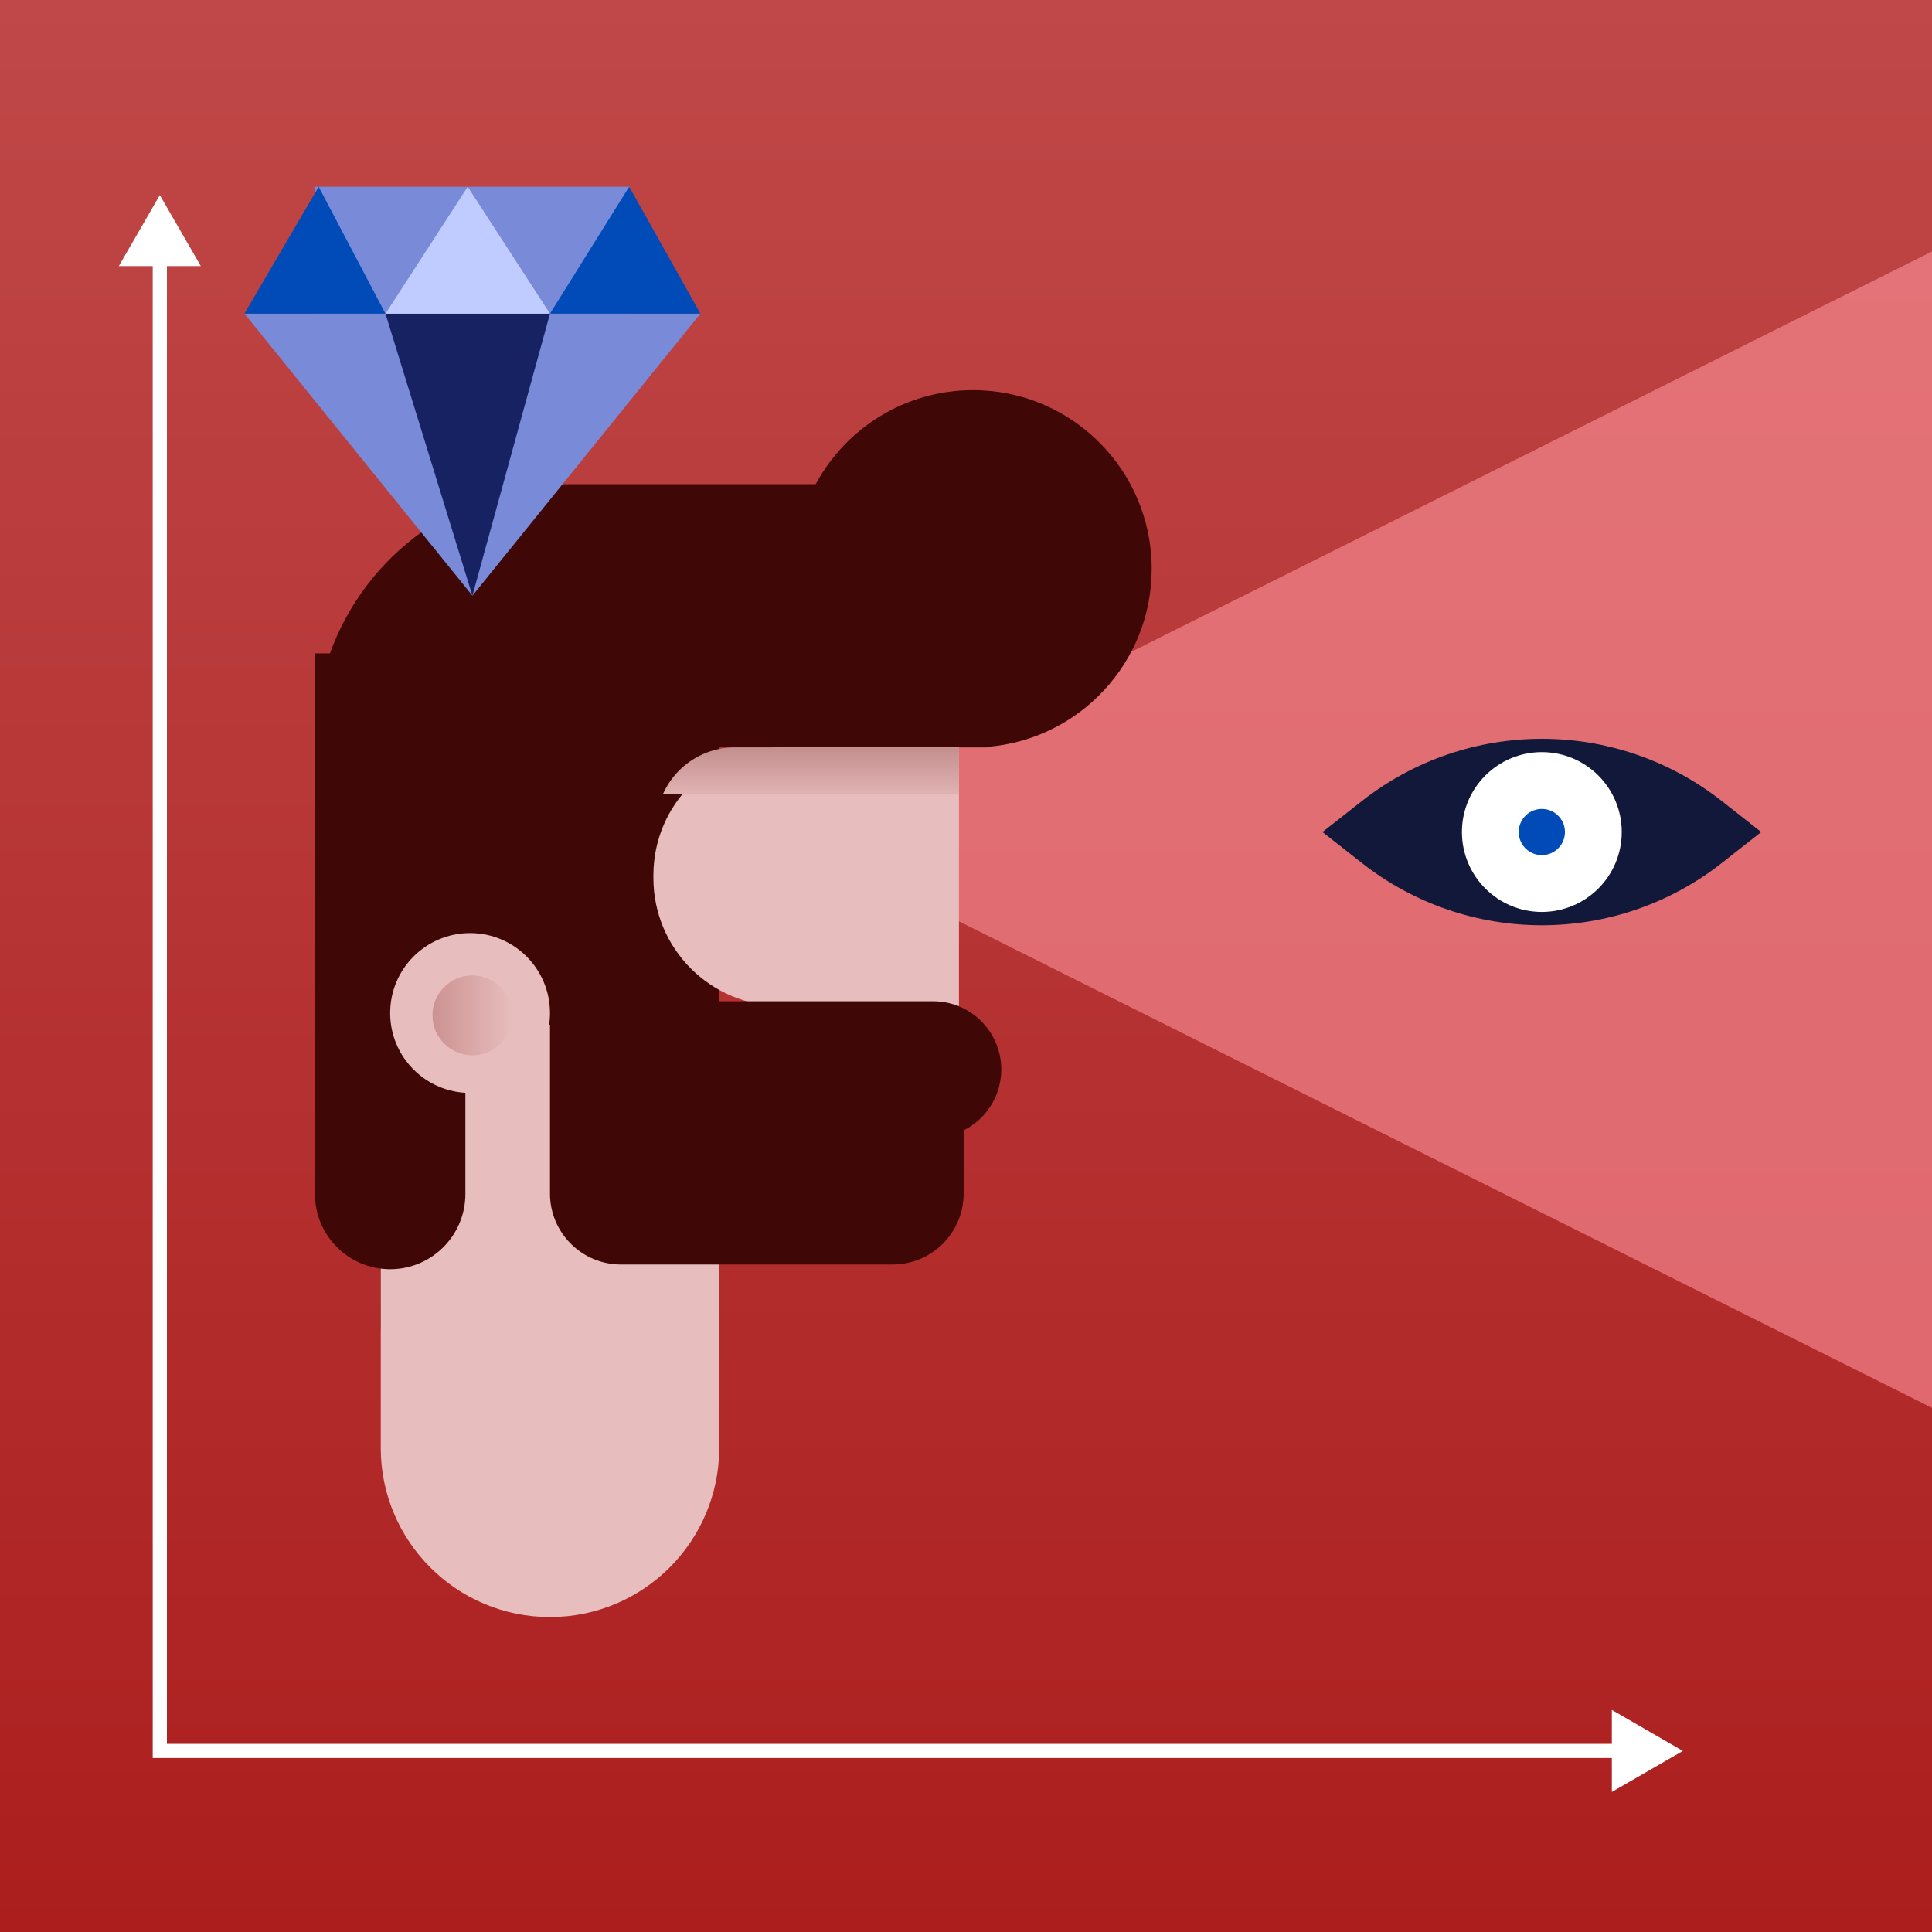 <svg xmlns="http://www.w3.org/2000/svg" fill="none" viewBox="0 0 272 272"><path fill="#510D0C" d="M0 0h272v272H0z"/><path fill="url(#a)" d="M0 0h272v272H0z"/><path fill="#400707" d="M53.606 104.564h47.65v82.064c0 13.158-10.667 23.825-23.825 23.825s-23.825-10.667-23.825-23.825v-82.064Z"/><path fill="#FF969E" fill-rule="evenodd" d="M109.197 116.808 272 35.406V198.21l-162.803-81.401Z" clip-rule="evenodd" opacity=".582"/><path fill="#E8BDBD" d="M53.606 144.272h47.65v59.563c0 13.158-10.667 23.824-23.825 23.824s-23.825-10.666-23.825-23.825v-59.562Z"/><path fill="#400707" fill-rule="evenodd" d="M138.978 105.149c12.961-1.012 23.163-11.85 23.163-25.071 0-13.89-11.259-25.149-25.148-25.149-9.579 0-17.908 5.356-22.154 13.236H80.341c-15.61 0-28.898 9.934-33.89 23.825h-2.11v76.107c0 5.848 4.74 10.589 10.588 10.589 5.848 0 10.59-4.741 10.59-10.589v-62.871h73.459v-.077Z" clip-rule="evenodd"/><path fill="#E8BDBD" d="M91.99 123.226c0-9.941 8.059-18 18-18h25.017v36.399H109.99c-9.941 0-18-8.059-18-18v-.399Z"/><path fill="#400707" fill-rule="evenodd" d="M131.367 140.963H77.431v27.061c0 5.523 4.477 10 10 10h38.238c5.523 0 10-4.477 10-10v-8.884a9.596 9.596 0 0 0 5.295-8.581c0-5.299-4.297-9.596-9.597-9.596Z" clip-rule="evenodd"/><circle cx="66.18" cy="142.618" r="11.251" fill="#E8BDBD"/><circle cx="66.511" cy="142.949" r="5.625" fill="url(#b)"/><path fill="#121839" fill-rule="evenodd" d="m186.185 117.139 5.555-4.365c14.867-11.681 35.794-11.681 50.662 0l5.554 4.365-5.554 4.364c-14.868 11.682-35.795 11.682-50.662 0l-5.555-4.364Z" clip-rule="evenodd"/><circle cx="217.07" cy="117.139" r="7.251" fill="#004BB8" stroke="#fff" stroke-width="8"/><path fill="#788AD8" fill-rule="evenodd" d="M34.414 44.158h64.194L66.511 83.866 34.414 44.158Z" clip-rule="evenodd"/><path fill="#172263" fill-rule="evenodd" d="M54.268 44.158H77.43L66.51 83.866 54.268 44.158Z" clip-rule="evenodd"/><path fill="#788AD8" d="M44.341 26.29h44.341v17.869H44.341z"/><path fill="#004BB8" fill-rule="evenodd" d="M54.268 44.158H34.414L44.863 26.29l9.405 17.868ZM98.608 44.158H77.43L88.578 26.29l10.031 17.868Z" clip-rule="evenodd"/><path fill="#C0CBFF" fill-rule="evenodd" d="m65.85 26.29 11.58 17.868H54.269L65.849 26.29Z" clip-rule="evenodd"/><path fill="#fff" d="m236.925 246.509-10-5.774v11.547l10-5.773Zm-214.424 0h-1v1h1v-1Zm0-219.044-5.773 10h11.547l-5.774-10Zm205.424 218.044H22.501v2h205.424v-2Zm-204.424 1V36.465h-2v210.044h2Z"/><path fill="url(#c)" fill-rule="evenodd" d="M93.314 111.844a11.085 11.085 0 0 1 10.145-6.618h31.548v6.618H93.314Z" clip-rule="evenodd"/><defs><linearGradient id="a" x1="0" x2="0" y1="0" y2="272" gradientUnits="userSpaceOnUse"><stop stop-color="#C04848"/><stop offset="1" stop-color="#AC1E1E"/></linearGradient><linearGradient id="b" x1="60.886" x2="72.136" y1="148.574" y2="148.574" gradientUnits="userSpaceOnUse"><stop stop-color="#CC9292"/><stop offset="1" stop-color="#E8BDBD"/></linearGradient><linearGradient id="c" x1="87.525" x2="87.525" y1="105.226" y2="113.682" gradientUnits="userSpaceOnUse"><stop stop-color="#C48E8E"/><stop offset="1" stop-color="#E8BDBD"/></linearGradient></defs></svg>